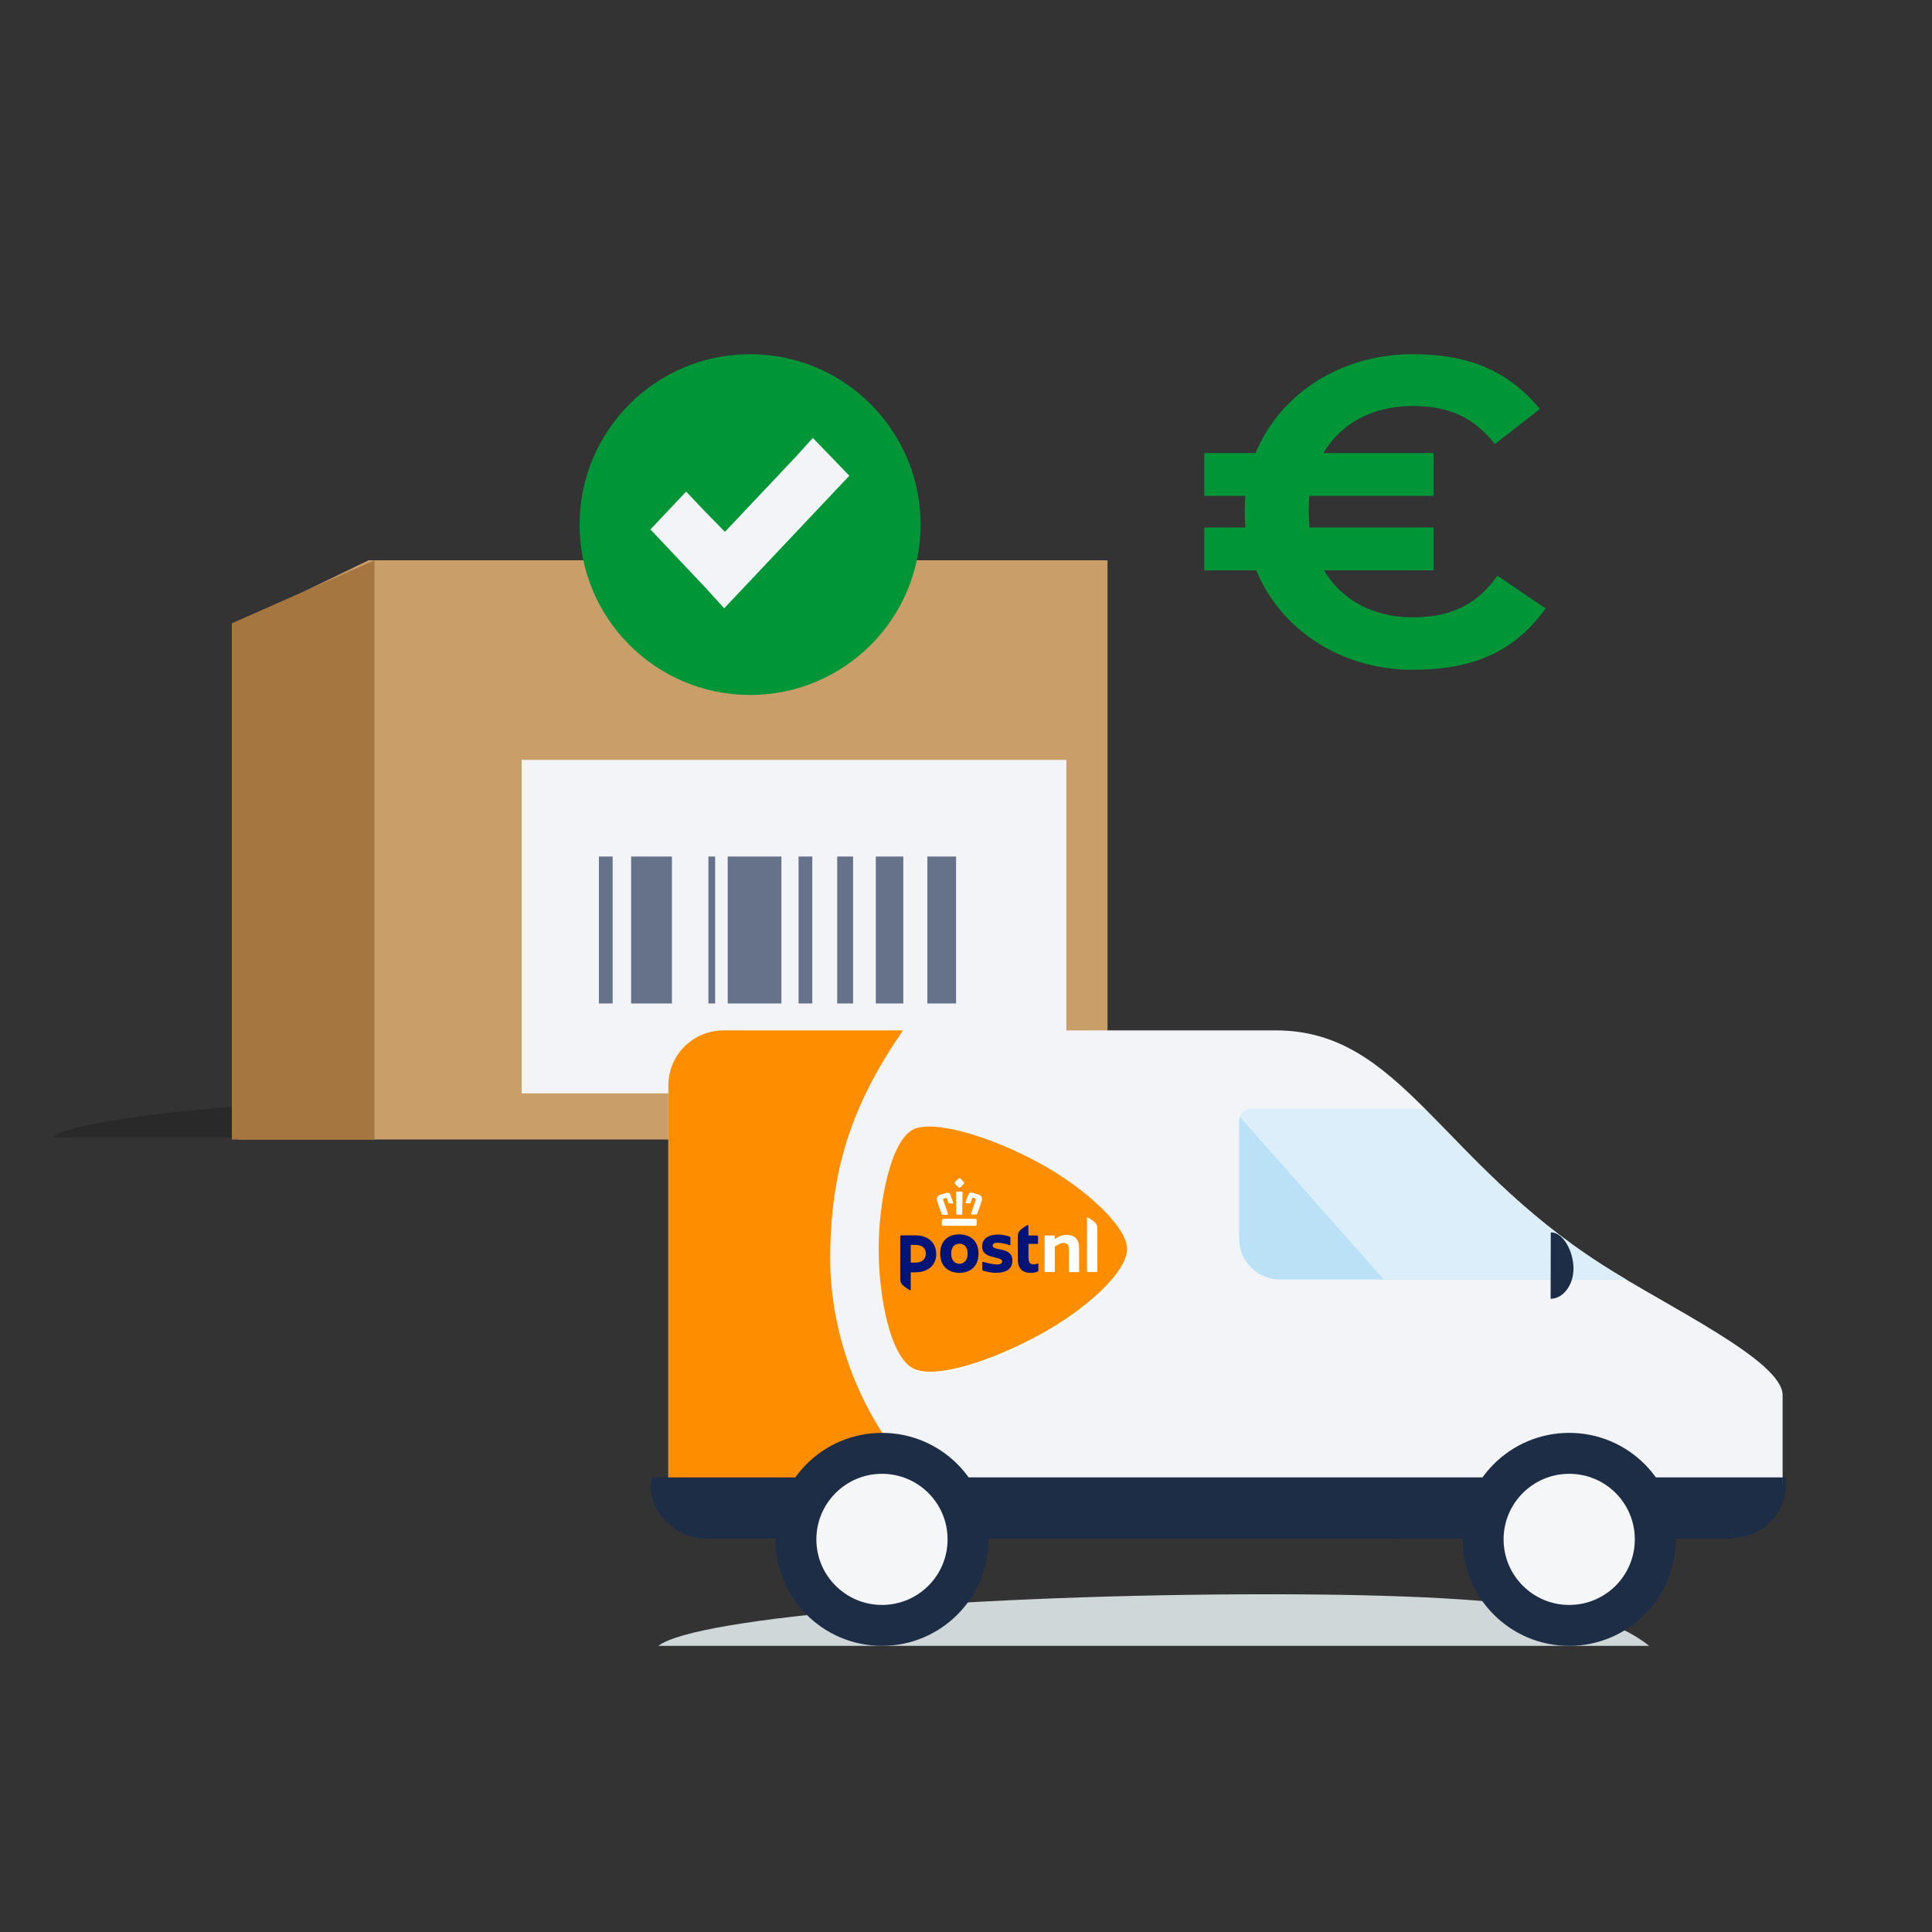 <svg width="300" height="300" viewBox="0 0 300 300" fill="none" xmlns="http://www.w3.org/2000/svg">
<rect x="0" y="0" width="300" height="300" fill="#333333" stroke="none"/>
<path fill-rule="evenodd" clip-rule="evenodd" d="M173 176.61C167.417 172.875 132.619 170 90.5 170C48.38 170 13.584 172.875 8 176.61H173Z" fill="black" fill-opacity="0.2" style="mix-blend-mode:multiply"/>
<path fill-rule="evenodd" clip-rule="evenodd" d="M37 176.94H171.976V87H57.235L37 96.785V176.94Z" fill="#CA9E69"/>
<path fill-rule="evenodd" clip-rule="evenodd" d="M81 169.783H165.58V118H81V169.783Z" fill="#F3F4F7"/>
<path fill-rule="evenodd" clip-rule="evenodd" d="M144 155.818H148.458V133H144V155.818Z" fill="#66728A"/>
<path fill-rule="evenodd" clip-rule="evenodd" d="M98 155.818H104.335V133H98V155.818Z" fill="#66728A"/>
<path fill-rule="evenodd" clip-rule="evenodd" d="M113 155.818H121.336V133H113V155.818Z" fill="#66728A"/>
<path fill-rule="evenodd" clip-rule="evenodd" d="M136 155.818H140.262V133H136V155.818Z" fill="#66728A"/>
<path fill-rule="evenodd" clip-rule="evenodd" d="M110 155.818H111.048V133H110V155.818Z" fill="#66728A"/>
<path fill-rule="evenodd" clip-rule="evenodd" d="M130 155.818H132.467V133H130V155.818Z" fill="#66728A"/>
<path fill-rule="evenodd" clip-rule="evenodd" d="M124 155.818H126.131V133H124V155.818Z" fill="#66728A"/>
<path fill-rule="evenodd" clip-rule="evenodd" d="M93 155.818H95.131V133H93V155.818Z" fill="#66728A"/>
<path fill-rule="evenodd" clip-rule="evenodd" d="M36 176.94H58.151V87L36 96.785V176.94Z" fill="#A67641"/>
<path fill-rule="evenodd" clip-rule="evenodd" d="M142.947 81.459C142.947 96.071 131.094 107.915 116.473 107.915C101.852 107.915 90 96.071 90 81.459C90 66.846 101.852 55 116.473 55C131.094 55 142.947 66.846 142.947 81.459Z" fill="#009537"/>
<path fill-rule="evenodd" clip-rule="evenodd" d="M126.22 68L123.504 70.999L112.567 82.582L109.381 79.332L106.548 76.333L101 82.208L103.832 85.209L109.735 91.458L112.45 94.458L115.282 91.458L129.052 76.874L131.886 73.873L126.22 68Z" fill="#F3F4F7"/>
<path d="M256.093 255.57C250.246 251.053 240.977 247.557 196.778 247.557C152.604 247.557 108.073 251.027 102.226 255.57H256.093Z" fill="#D0D7D8"/>
<path d="M277.374 229.387H216.961V238.854H268.718C273.493 238.854 277.374 235.052 277.374 230.331V229.387Z" fill="#1D2D45"/>
<path d="M268.094 238.319H112.337C107.613 238.319 103.783 235.078 103.783 230.331V168.549C103.783 163.828 107.613 160 112.337 160H198.105C217.485 160 223.435 180.135 248.816 196.416C259.004 202.949 276.801 211.294 276.801 216.627V230.357" fill="#F3F4F7"/>
<path d="M140.22 160H112.337C107.613 160 103.783 163.828 103.783 168.549V230.357C103.783 235.078 107.613 238.344 112.337 238.344H153.447C135.062 227.244 129.011 208.844 128.909 195.804C128.883 181.896 132.126 171.739 140.22 160Z" fill="#FF8D00"/>
<path d="M248.702 196.365C236.088 188.275 228.241 179.242 221.193 172.198H194.304C193.257 172.198 192.415 173.04 192.415 174.087V192.333C192.415 195.855 195.274 198.687 198.772 198.687H252.511C251.158 197.896 249.877 197.131 248.702 196.365Z" fill="#BAE1F6"/>
<path d="M221.193 172.198H194.278C193.461 172.198 192.797 172.709 192.516 173.423L214.884 198.687H252.511C251.158 197.896 249.902 197.105 248.702 196.34C236.114 188.275 228.24 179.242 221.193 172.198Z" fill="#DBEEFA"/>
<path d="M101.23 229.387L101 230.356C101 235.078 104.907 238.905 109.707 238.905H268.119C272.919 238.905 276.826 235.078 276.826 230.356V229.412H101.23V229.387Z" fill="#1D2D45"/>
<path d="M153.498 239.033C153.498 248.169 146.093 255.569 136.952 255.569C127.811 255.569 120.406 248.169 120.406 239.033C120.406 229.897 127.811 222.496 136.952 222.496C146.093 222.496 153.498 229.897 153.498 239.033Z" fill="#1D2D45"/>
<path d="M147.14 239.033C147.14 244.673 142.569 249.215 136.952 249.215C131.334 249.215 126.764 244.647 126.764 239.033C126.764 233.419 131.334 228.851 136.952 228.851C142.569 228.851 147.14 233.393 147.14 239.033Z" fill="#F5F6F8"/>
<path d="M260.21 239.033C260.21 248.169 252.805 255.569 243.664 255.569C234.523 255.569 227.118 248.169 227.118 239.033C227.118 229.897 234.523 222.496 243.664 222.496C252.805 222.496 260.21 229.897 260.21 239.033Z" fill="#1D2D45"/>
<path d="M253.852 239.033C253.852 244.673 249.281 249.215 243.664 249.215C238.046 249.215 233.476 244.647 233.476 239.033C233.476 233.419 238.046 228.851 243.664 228.851C249.307 228.851 253.852 233.393 253.852 239.033Z" fill="#F5F6F8"/>
<path d="M240.832 191.362C240.806 191.362 240.806 191.362 240.806 191.362L240.781 201.672C240.781 201.672 240.755 201.672 240.781 201.672C242.696 201.672 244.33 199.58 244.33 196.977C244.33 194.374 242.773 191.362 240.832 191.362Z" fill="#1D2D45"/>
<path d="M161.778 180.973C168.672 184.776 175.132 190.722 175.132 194.167C175.106 197.791 168.774 203.507 161.778 207.36C153.632 211.826 144.976 214.429 141.81 212.668C138.312 210.729 136.55 201.516 136.55 194.167C136.55 186.868 138.414 177.528 141.81 175.665C144.798 174.006 153.837 176.584 161.778 180.973Z" fill="white"/>
<path d="M175.023 193.94C175.023 190.495 168.563 184.549 161.668 180.747C153.727 176.357 144.688 173.78 141.701 175.439C138.305 177.302 136.441 186.642 136.441 193.94C136.441 201.29 138.203 210.502 141.701 212.442C144.867 214.203 153.523 211.6 161.668 207.134C168.665 203.28 174.997 197.564 175.023 193.94ZM166.009 197.513C165.984 197.513 165.984 197.487 165.984 197.487V194.068C165.984 193.302 165.728 192.996 165.115 192.996C164.911 192.996 164.63 193.073 164.375 193.226C164.12 193.379 163.915 193.506 163.839 193.532C163.813 193.557 163.788 193.583 163.788 193.608V197.487C163.788 197.513 163.762 197.513 163.762 197.513H162.23C162.205 197.513 162.205 197.487 162.205 197.487V192.001C162.205 191.899 162.281 191.848 162.358 191.848H163.762C163.788 191.848 163.788 191.873 163.788 191.873V192.307C163.788 192.333 163.813 192.358 163.839 192.358H163.864L163.915 192.333C164.094 192.205 164.349 192.052 164.528 191.975C164.911 191.822 165.32 191.746 165.652 191.746C166.903 191.746 167.567 192.46 167.567 193.813V197.513C167.567 197.538 167.541 197.538 167.541 197.538H166.009V197.513ZM168.818 197.513C168.792 197.513 168.792 197.487 168.792 197.487V189.066C168.792 189.041 168.792 189.015 168.843 189.015C168.946 189.015 169.788 189.551 170.069 189.857C170.273 190.087 170.401 190.393 170.401 190.699V197.487C170.401 197.513 170.375 197.513 170.375 197.513H168.818ZM146.45 190.342C146.323 190.342 146.246 190.265 146.246 190.112V189.5C146.246 189.372 146.374 189.245 146.501 189.245H151.404C151.531 189.245 151.659 189.372 151.659 189.5V190.112C151.659 190.265 151.608 190.342 151.455 190.342H146.45ZM150.893 188.607C150.842 188.607 150.816 188.581 150.791 188.556C150.765 188.53 150.765 188.479 150.791 188.428C150.944 187.918 151.506 186.387 151.506 186.361C151.531 186.259 151.506 186.131 151.404 186.08L151.123 185.978C151.097 185.978 151.097 185.978 151.072 185.978C151.021 185.978 150.995 186.004 150.97 186.029C150.868 186.284 150.791 186.463 150.714 186.769C150.689 186.82 150.663 186.846 150.587 186.846H150.025C149.974 186.846 149.948 186.846 149.948 186.82C149.923 186.795 149.923 186.769 149.948 186.718C150.076 186.208 150.229 185.825 150.433 185.391C150.459 185.315 150.561 185.187 150.74 185.187C150.765 185.187 150.816 185.187 150.842 185.187C151.021 185.238 151.225 185.289 151.455 185.34C151.634 185.391 151.812 185.442 151.991 185.519C152.553 185.723 152.527 186.131 152.425 186.514C152.349 186.769 152.042 187.662 151.838 188.198C151.787 188.3 151.761 188.403 151.736 188.479C151.71 188.53 151.659 188.581 151.582 188.581H150.893V188.607ZM148.621 188.607C148.493 188.607 148.493 188.479 148.493 188.479C148.493 188.454 148.467 185.595 148.442 185.187C148.442 185.162 148.442 185.085 148.493 185.059C148.518 185.034 148.544 185.034 148.569 185.034C148.621 185.034 148.774 185.034 148.953 185.034C149.131 185.034 149.284 185.034 149.336 185.034C149.361 185.034 149.387 185.034 149.412 185.059C149.463 185.111 149.463 185.162 149.463 185.187C149.463 185.57 149.412 188.454 149.412 188.479C149.412 188.479 149.412 188.607 149.284 188.607H148.621ZM146.374 188.607C146.297 188.607 146.246 188.581 146.22 188.505C146.195 188.428 146.169 188.351 146.118 188.224C145.914 187.688 145.608 186.795 145.531 186.54C145.429 186.131 145.403 185.749 145.965 185.544C146.144 185.468 146.323 185.417 146.501 185.366C146.731 185.289 146.935 185.238 147.114 185.213C147.14 185.213 147.191 185.213 147.216 185.213C147.395 185.213 147.497 185.34 147.523 185.417C147.727 185.851 147.855 186.259 148.008 186.744C148.008 186.795 148.008 186.82 148.008 186.846C147.982 186.871 147.957 186.871 147.931 186.871H147.395C147.318 186.871 147.293 186.846 147.267 186.795C147.191 186.489 147.114 186.31 147.012 186.055C147.012 186.029 146.961 186.004 146.91 186.004C146.884 186.004 146.884 186.004 146.859 186.004L146.578 186.106C146.476 186.131 146.425 186.284 146.476 186.387C146.476 186.412 147.037 187.943 147.191 188.454C147.216 188.505 147.216 188.556 147.191 188.581C147.165 188.607 147.14 188.632 147.089 188.632H146.374V188.607ZM148.978 184.447C148.953 184.447 148.927 184.422 148.876 184.396C148.646 184.217 148.442 184.013 148.263 183.758C148.238 183.732 148.212 183.681 148.263 183.605C148.467 183.35 148.672 183.146 148.927 182.941C148.953 182.916 148.978 182.916 148.978 182.916C149.004 182.916 149.004 182.916 149.029 182.941C149.284 183.12 149.489 183.35 149.693 183.605C149.744 183.656 149.719 183.707 149.693 183.758C149.514 183.988 149.31 184.217 149.08 184.396C149.029 184.422 149.004 184.447 148.978 184.447Z" fill="#FF8D00"/>
<path d="M151.94 194.682C151.94 196.698 150.612 197.642 148.978 197.642C147.318 197.642 145.991 196.673 145.991 194.657C145.991 192.59 147.318 191.671 148.978 191.671C150.612 191.696 151.94 192.615 151.94 194.682ZM150.255 194.682C150.255 193.585 149.693 193.126 148.978 193.126C148.238 193.126 147.701 193.61 147.701 194.682C147.701 195.677 148.263 196.239 148.978 196.239C149.693 196.239 150.255 195.677 150.255 194.682Z" fill="#001376"/>
<path d="M159.677 190.267C159.677 190.216 159.651 190.216 159.6 190.216C159.498 190.216 158.63 190.777 158.374 191.058C158.17 191.288 158.042 191.594 158.042 191.9V195.549C158.042 197.132 158.962 197.642 159.958 197.642C160.519 197.642 160.902 197.565 161.132 197.438C161.183 197.412 161.234 197.361 161.234 197.285V196.238C161.234 196.213 161.209 196.187 161.183 196.187C161.132 196.187 160.749 196.34 160.519 196.34C160.009 196.34 159.702 196.111 159.702 195.294V193.202C159.702 193.176 159.728 193.151 159.753 193.151H161.132C161.158 193.151 161.183 193.125 161.183 193.1V192.028C161.183 191.926 161.107 191.849 161.004 191.849H159.753C159.728 191.849 159.702 191.824 159.702 191.798L159.677 190.267Z" fill="#001376"/>
<path d="M139.786 192.002C139.786 191.9 139.863 191.823 139.965 191.823H142.135C144.255 191.823 145.378 193.099 145.378 194.758C145.378 196.417 144.152 197.565 142.11 197.565H141.471C141.446 197.565 141.42 197.591 141.42 197.616V200.296C141.42 200.347 141.395 200.347 141.344 200.347C141.242 200.347 140.373 199.785 140.118 199.505C139.914 199.275 139.786 198.969 139.786 198.662V192.002ZM143.769 194.656C143.769 193.941 143.31 193.303 142.11 193.303H141.471C141.446 193.303 141.42 193.329 141.42 193.354V196.008C141.42 196.034 141.446 196.059 141.471 196.059H142.135C143.565 196.059 143.769 195.064 143.769 194.656Z" fill="#001376"/>
<path d="M156.536 194.427C156.204 194.197 155.796 194.121 155.387 194.019C155.311 193.993 155.055 193.942 155.004 193.942C154.519 193.84 154.136 193.738 154.136 193.432C154.136 193.151 154.391 192.972 154.8 192.972C155.311 192.972 156.026 193.074 156.792 193.355C156.817 193.381 156.894 193.355 156.894 193.304V192.181C156.894 192.105 156.843 192.028 156.766 192.003C156.485 191.926 155.694 191.696 155.004 191.696C154.238 191.696 153.625 191.875 153.166 192.181C152.732 192.513 152.502 192.972 152.502 193.534C152.502 194.784 153.549 195.039 154.519 195.269C154.672 195.295 154.647 195.295 154.698 195.32C155.157 195.422 155.617 195.524 155.617 195.881C155.617 195.984 155.566 196.086 155.489 196.162C155.362 196.29 155.183 196.341 154.8 196.341C154.187 196.341 153.013 196.06 152.63 195.933H152.604C152.553 195.933 152.527 195.958 152.527 196.009V197.132C152.527 197.208 152.579 197.285 152.655 197.311C152.655 197.311 153.677 197.642 154.647 197.642C156.332 197.642 157.2 196.979 157.2 195.779C157.226 195.167 156.996 194.733 156.536 194.427Z" fill="#001376"/>
<path fill-rule="evenodd" clip-rule="evenodd" d="M187 77.002V70.348H194.965C198.797 61.102 208.238 55 219.352 55C228.199 55 234.299 57.685 239.114 63.507L232.132 68.96C228.986 64.986 225.251 63.045 219.352 63.045C213.156 63.045 208.238 65.728 205.487 70.348H222.594V77.002H203.322C203.226 77.743 203.226 78.574 203.226 79.407C203.226 80.238 203.322 81.074 203.322 81.902H222.594V88.56H205.583C208.334 93.183 213.252 95.864 219.352 95.864C226.036 95.864 229.774 93.274 232.522 89.393L240 94.478C235.279 101.041 228.986 104 219.352 104C208.238 104 198.895 97.805 195.061 88.56H187V81.902H193.392C193.291 81.074 193.291 80.238 193.291 79.407C193.291 78.574 193.291 77.743 193.392 77.002H187Z" fill="#009537"/>
</svg>
